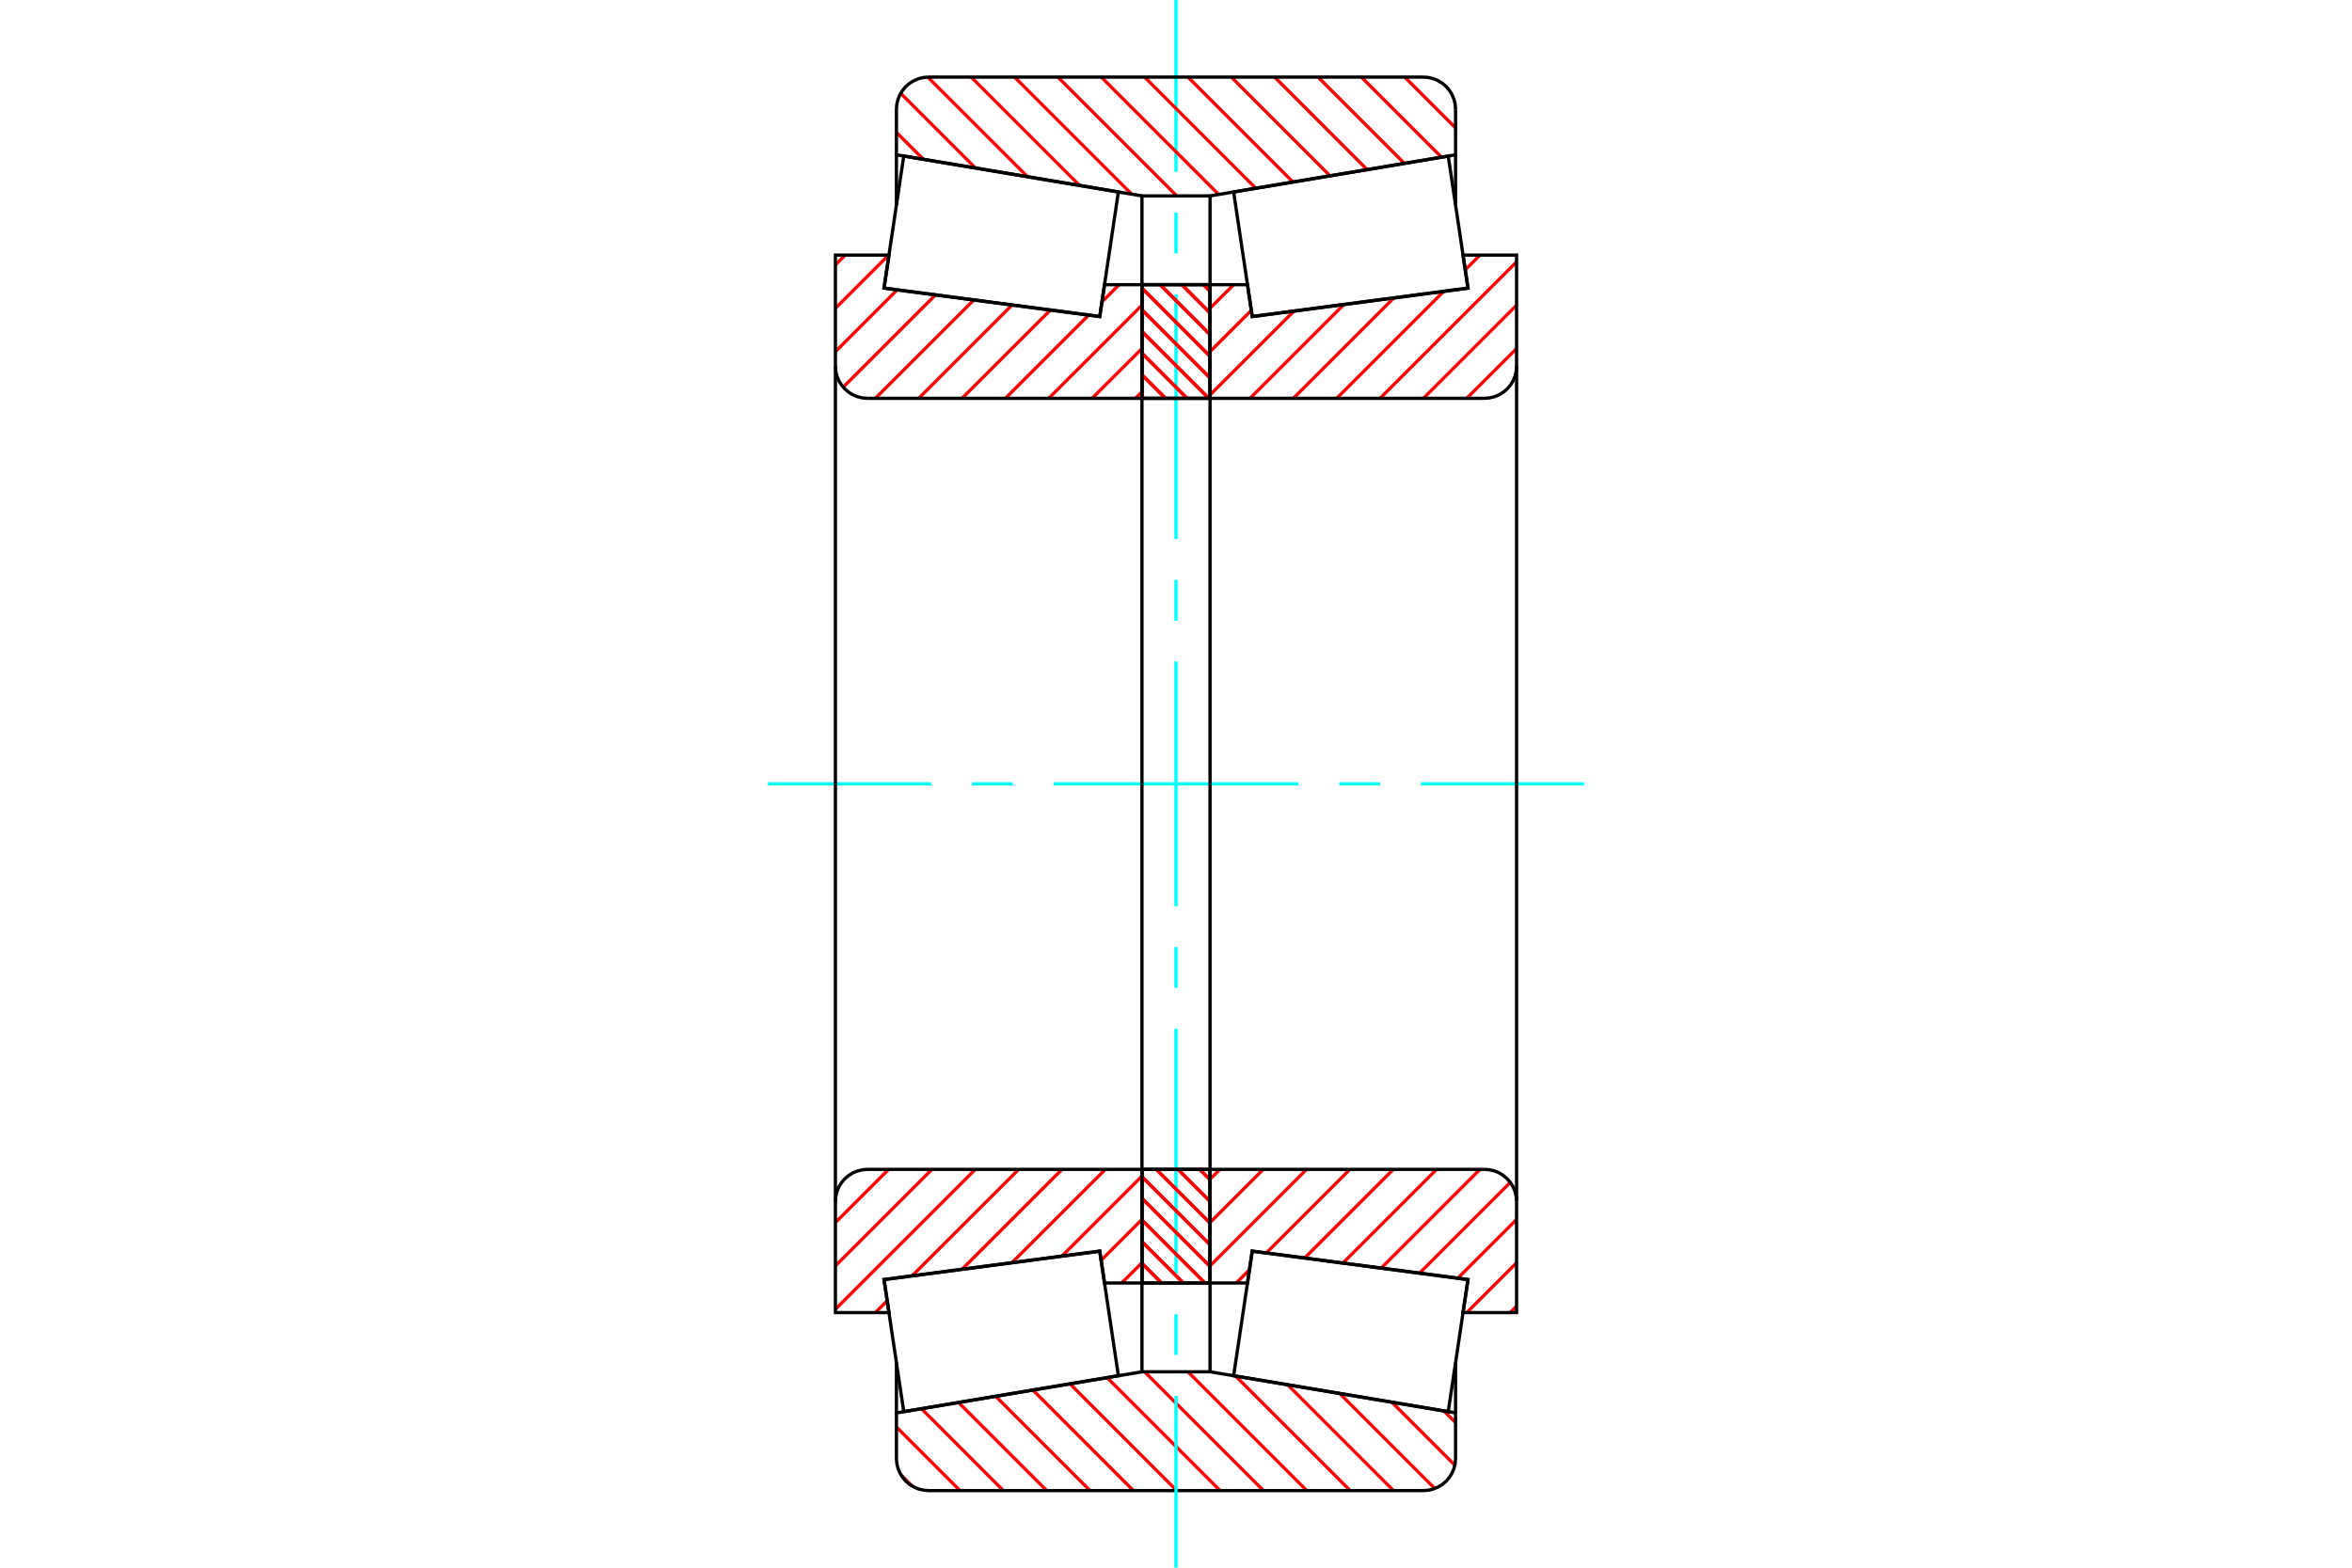 <?xml version="1.0" standalone="no"?>
<!DOCTYPE svg PUBLIC "-//W3C//DTD SVG 1.1//EN"
	"http://www.w3.org/Graphics/SVG/1.1/DTD/svg11.dtd">
<svg xmlns="http://www.w3.org/2000/svg" height="100%" width="100%" viewBox="0 0 36000 24000">
	<rect x="-1800" y="-1200" width="39600" height="26400" style="fill:#FFF"/>
	<g style="fill:none; fill-rule:evenodd" transform="matrix(1 0 0 1 0 0)">
		<g style="fill:none; stroke:#000; stroke-width:50; shape-rendering:geometricPrecision">
		</g>
		<g style="fill:none; stroke:#F00; stroke-width:50; shape-rendering:geometricPrecision">
			<line x1="22100" y1="21600" x2="22279" y2="21779"/>
			<line x1="21303" y1="21466" x2="22268" y2="22431"/>
			<line x1="20506" y1="21333" x2="21961" y2="22788"/>
			<line x1="19709" y1="21200" x2="21329" y2="22820"/>
			<line x1="18912" y1="21066" x2="20666" y2="22820"/>
			<line x1="18183" y1="21001" x2="20002" y2="22820"/>
			<line x1="17519" y1="21001" x2="19339" y2="22820"/>
			<line x1="16945" y1="21090" x2="18675" y2="22820"/>
			<line x1="16377" y1="21185" x2="18011" y2="22820"/>
			<line x1="15809" y1="21280" x2="17348" y2="22820"/>
			<line x1="15240" y1="21376" x2="16684" y2="22820"/>
			<line x1="14672" y1="21471" x2="16021" y2="22820"/>
			<line x1="14104" y1="21566" x2="15357" y2="22820"/>
			<line x1="13721" y1="21847" x2="14694" y2="22820"/>
			<line x1="13792" y1="22581" x2="13960" y2="22749"/>
		</g>
		<g style="fill:none; stroke:#000; stroke-width:50; shape-rendering:geometricPrecision">
			<polyline points="18000,21001 17818,21001 17479,21001 17479,19642"/>
			<polyline points="17479,21001 13721,21630 13721,20861"/>
			<polyline points="13721,21630 13721,22328 13727,22405 13745,22480 13775,22551 13815,22617 13865,22676 13924,22726 13990,22766 14061,22796 14136,22814 14213,22820 18000,22820 21787,22820 21864,22814 21939,22796 22010,22766 22076,22726 22135,22676 22185,22617 22225,22551 22255,22480 22273,22405 22279,22328 22279,21630 18521,21001 18521,19642"/>
			<line x1="18521" y1="21001" x2="18000" y2="21001"/>
			<line x1="22279" y1="21630" x2="22279" y2="20861"/>
		</g>
		<g style="fill:none; stroke:#0FF; stroke-width:50; shape-rendering:geometricPrecision">
			<line x1="11755" y1="12000" x2="14252" y2="12000"/>
			<line x1="14877" y1="12000" x2="15502" y2="12000"/>
			<line x1="16126" y1="12000" x2="19874" y2="12000"/>
			<line x1="20498" y1="12000" x2="21123" y2="12000"/>
			<line x1="21748" y1="12000" x2="24245" y2="12000"/>
			<line x1="18000" y1="24000" x2="18000" y2="21369"/>
			<line x1="18000" y1="20744" x2="18000" y2="20120"/>
			<line x1="18000" y1="19495" x2="18000" y2="15748"/>
			<line x1="18000" y1="15123" x2="18000" y2="14498"/>
			<line x1="18000" y1="13874" x2="18000" y2="10126"/>
			<line x1="18000" y1="9502" x2="18000" y2="8877"/>
			<line x1="18000" y1="8252" x2="18000" y2="4505"/>
			<line x1="18000" y1="3880" x2="18000" y2="3256"/>
			<line x1="18000" y1="2631" x2="18000" y2="0"/>
		</g>
		<g style="fill:none; stroke:#F00; stroke-width:50; shape-rendering:geometricPrecision">
			<line x1="21501" y1="1180" x2="22279" y2="1958"/>
			<line x1="20837" y1="1180" x2="22063" y2="2406"/>
			<line x1="20174" y1="1180" x2="21495" y2="2501"/>
			<line x1="19510" y1="1180" x2="20926" y2="2597"/>
			<line x1="18846" y1="1180" x2="20358" y2="2692"/>
			<line x1="18183" y1="1180" x2="19790" y2="2787"/>
			<line x1="17519" y1="1180" x2="19221" y2="2882"/>
			<line x1="16856" y1="1180" x2="18653" y2="2977"/>
			<line x1="16192" y1="1180" x2="18011" y2="2999"/>
			<line x1="15529" y1="1180" x2="17322" y2="2973"/>
			<line x1="14865" y1="1180" x2="16525" y2="2840"/>
			<line x1="14202" y1="1181" x2="15728" y2="2706"/>
			<line x1="13786" y1="1428" x2="14931" y2="2573"/>
			<line x1="13721" y1="2027" x2="14134" y2="2439"/>
		</g>
		<g style="fill:none; stroke:#000; stroke-width:50; shape-rendering:geometricPrecision">
			<polyline points="18000,2999 17479,2999 17479,4358"/>
			<polyline points="17479,2999 13721,2370 13721,3139"/>
			<line x1="13721" y1="2370" x2="13721" y2="1672"/>
			<polyline points="14213,1180 14136,1186 14061,1204 13990,1234 13924,1274 13865,1324 13815,1383 13775,1449 13745,1520 13727,1595 13721,1672"/>
			<polyline points="14213,1180 18000,1180 21787,1180"/>
			<polyline points="22279,1672 22273,1595 22255,1520 22225,1449 22185,1383 22135,1324 22076,1274 22010,1234 21939,1204 21864,1186 21787,1180"/>
			<polyline points="22279,1672 22279,2370 18521,2999 18521,4358"/>
			<line x1="18521" y1="2999" x2="18000" y2="2999"/>
			<line x1="22279" y1="2370" x2="22279" y2="3139"/>
		</g>
		<g style="fill:none; stroke:#F00; stroke-width:50; shape-rendering:geometricPrecision">
			<line x1="17479" y1="19332" x2="17169" y2="19642"/>
			<line x1="17479" y1="18669" x2="16854" y2="19294"/>
			<line x1="17479" y1="18005" x2="16254" y2="19230"/>
			<line x1="16919" y1="17902" x2="15490" y2="19330"/>
			<line x1="16255" y1="17902" x2="14726" y2="19431"/>
			<line x1="15592" y1="17902" x2="13962" y2="19531"/>
			<line x1="13580" y1="19913" x2="13398" y2="20095"/>
			<line x1="14928" y1="17902" x2="12787" y2="20043"/>
			<line x1="14264" y1="17902" x2="12787" y2="19379"/>
			<line x1="13601" y1="17902" x2="12787" y2="18716"/>
		</g>
		<g style="fill:none; stroke:#000; stroke-width:50; shape-rendering:geometricPrecision">
			<line x1="17479" y1="12000" x2="17479" y2="17902"/>
			<polyline points="17479,19642 17479,17902 13279,17902 13202,17908 13127,17926 13055,17955 12990,17996 12931,18046 12881,18104 12840,18170 12811,18241 12793,18317 12787,18393 12787,20095 13607,20095 13531,19588 16833,19153 16906,19642 17479,19642"/>
			<line x1="12787" y1="12000" x2="12787" y2="18393"/>
		</g>
		<g style="fill:none; stroke:#F00; stroke-width:50; shape-rendering:geometricPrecision">
			<line x1="17479" y1="5999" x2="17379" y2="6098"/>
			<line x1="17479" y1="5336" x2="16716" y2="6098"/>
			<line x1="17479" y1="4672" x2="16052" y2="6098"/>
			<line x1="17129" y1="4358" x2="16867" y2="4621"/>
			<line x1="16663" y1="4824" x2="15389" y2="6098"/>
			<line x1="16077" y1="4747" x2="14725" y2="6098"/>
			<line x1="15490" y1="4670" x2="14062" y2="6098"/>
			<line x1="14904" y1="4593" x2="13398" y2="6098"/>
			<line x1="14317" y1="4516" x2="12906" y2="5927"/>
			<line x1="13731" y1="4439" x2="12787" y2="5383"/>
			<line x1="13601" y1="3905" x2="12787" y2="4719"/>
			<line x1="12937" y1="3905" x2="12787" y2="4056"/>
		</g>
		<g style="fill:none; stroke:#000; stroke-width:50; shape-rendering:geometricPrecision">
			<line x1="17479" y1="12000" x2="17479" y2="6098"/>
			<polyline points="17479,4358 17479,6098 13279,6098"/>
			<polyline points="12787,5607 12793,5683 12811,5759 12840,5830 12881,5896 12931,5954 12990,6004 13055,6045 13127,6074 13202,6092 13279,6098"/>
			<polyline points="12787,5607 12787,3905 13607,3905 13531,4412 16833,4847 16906,4358 17479,4358"/>
			<line x1="12787" y1="12000" x2="12787" y2="5607"/>
		</g>
		<g style="fill:none; stroke:#F00; stroke-width:50; shape-rendering:geometricPrecision">
			<line x1="18421" y1="4358" x2="18521" y2="4459"/>
			<line x1="18089" y1="4358" x2="18521" y2="4791"/>
			<line x1="17757" y1="4358" x2="18521" y2="5122"/>
			<line x1="17479" y1="4411" x2="18521" y2="5454"/>
			<line x1="17479" y1="4743" x2="18521" y2="5786"/>
			<line x1="17479" y1="5075" x2="18502" y2="6098"/>
			<line x1="17479" y1="5407" x2="18170" y2="6098"/>
			<line x1="17479" y1="5738" x2="17839" y2="6098"/>
			<line x1="17479" y1="6070" x2="17507" y2="6098"/>
			<line x1="18362" y1="17902" x2="18521" y2="18061"/>
			<line x1="18030" y1="17902" x2="18521" y2="18393"/>
			<line x1="17698" y1="17902" x2="18521" y2="18724"/>
			<line x1="17479" y1="18014" x2="18521" y2="19056"/>
			<line x1="17479" y1="18345" x2="18521" y2="19388"/>
			<line x1="17479" y1="18677" x2="18443" y2="19642"/>
			<line x1="17479" y1="19009" x2="18112" y2="19642"/>
			<line x1="17479" y1="19341" x2="17780" y2="19642"/>
		</g>
		<g style="fill:none; stroke:#000; stroke-width:50; shape-rendering:geometricPrecision">
			<polyline points="18521,17902 18521,19642 17479,19642 17479,17902 18521,17902"/>
			<polyline points="18521,6098 17479,6098 17479,4358 18521,4358 18521,6098"/>
		</g>
		<g style="fill:none; stroke:#F00; stroke-width:50; shape-rendering:geometricPrecision">
			<line x1="18421" y1="4358" x2="18521" y2="4459"/>
			<line x1="18089" y1="4358" x2="18521" y2="4791"/>
			<line x1="17757" y1="4358" x2="18521" y2="5122"/>
			<line x1="17479" y1="4411" x2="18521" y2="5454"/>
			<line x1="17479" y1="4743" x2="18521" y2="5786"/>
			<line x1="17479" y1="5075" x2="18502" y2="6098"/>
			<line x1="17479" y1="5407" x2="18170" y2="6098"/>
			<line x1="17479" y1="5738" x2="17839" y2="6098"/>
			<line x1="17479" y1="6070" x2="17507" y2="6098"/>
			<line x1="18362" y1="17902" x2="18521" y2="18061"/>
			<line x1="18030" y1="17902" x2="18521" y2="18393"/>
			<line x1="17698" y1="17902" x2="18521" y2="18724"/>
			<line x1="17479" y1="18014" x2="18521" y2="19056"/>
			<line x1="17479" y1="18345" x2="18521" y2="19388"/>
			<line x1="17479" y1="18677" x2="18443" y2="19642"/>
			<line x1="17479" y1="19009" x2="18112" y2="19642"/>
			<line x1="17479" y1="19341" x2="17780" y2="19642"/>
		</g>
		<g style="fill:none; stroke:#000; stroke-width:50; shape-rendering:geometricPrecision">
			<polyline points="17479,6098 17479,4358 18521,4358 18521,6098 17479,6098"/>
			<polyline points="17479,17902 18521,17902 18521,19642 17479,19642 17479,17902"/>
		</g>
		<g style="fill:none; stroke:#F00; stroke-width:50; shape-rendering:geometricPrecision">
			<line x1="23213" y1="19996" x2="23114" y2="20095"/>
			<line x1="23213" y1="19332" x2="22450" y2="20095"/>
			<line x1="23213" y1="18669" x2="22314" y2="19567"/>
			<line x1="23117" y1="18101" x2="21728" y2="19490"/>
			<line x1="22653" y1="17902" x2="21142" y2="19413"/>
			<line x1="21989" y1="17902" x2="20555" y2="19336"/>
			<line x1="21326" y1="17902" x2="19969" y2="19259"/>
			<line x1="20662" y1="17902" x2="19382" y2="19182"/>
			<line x1="19124" y1="19440" x2="18922" y2="19642"/>
			<line x1="19999" y1="17902" x2="18521" y2="19379"/>
			<line x1="19335" y1="17902" x2="18521" y2="18716"/>
			<line x1="18672" y1="17902" x2="18521" y2="18052"/>
		</g>
		<g style="fill:none; stroke:#000; stroke-width:50; shape-rendering:geometricPrecision">
			<line x1="18521" y1="12000" x2="18521" y2="17902"/>
			<polyline points="18521,19642 18521,17902 22721,17902"/>
			<polyline points="23213,18393 23207,18317 23189,18241 23160,18170 23119,18104 23069,18046 23010,17996 22945,17955 22873,17926 22798,17908 22721,17902"/>
			<polyline points="23213,18393 23213,20095 22393,20095 22469,19588 19167,19153 19094,19642 18521,19642"/>
			<line x1="23213" y1="12000" x2="23213" y2="18393"/>
		</g>
		<g style="fill:none; stroke:#F00; stroke-width:50; shape-rendering:geometricPrecision">
			<line x1="23213" y1="5336" x2="22450" y2="6098"/>
			<line x1="23213" y1="4672" x2="21787" y2="6098"/>
			<line x1="23213" y1="4009" x2="21123" y2="6098"/>
			<line x1="22653" y1="3905" x2="22427" y2="4131"/>
			<line x1="22097" y1="4461" x2="20460" y2="6098"/>
			<line x1="21333" y1="4562" x2="19796" y2="6098"/>
			<line x1="20569" y1="4662" x2="19133" y2="6098"/>
			<line x1="19805" y1="4763" x2="18521" y2="6046"/>
			<line x1="19153" y1="4751" x2="18521" y2="5383"/>
			<line x1="18882" y1="4358" x2="18521" y2="4719"/>
		</g>
		<g style="fill:none; stroke:#000; stroke-width:50; shape-rendering:geometricPrecision">
			<line x1="18521" y1="12000" x2="18521" y2="6098"/>
			<polyline points="18521,4358 18521,6098 22721,6098 22798,6092 22873,6074 22945,6045 23010,6004 23069,5954 23119,5896 23160,5830 23189,5759 23207,5683 23213,5607 23213,3905 22393,3905 22469,4412 19167,4847 19094,4358 18521,4358"/>
			<line x1="23213" y1="12000" x2="23213" y2="5607"/>
			<polyline points="15133,19379 13531,19590 13833,21611 17118,21061 16833,19155 15133,19379"/>
			<polyline points="15133,4621 13531,4410 13833,2389 17118,2939 16833,4845 15133,4621"/>
			<polyline points="20867,19379 22469,19590 22167,21611 18882,21061 19167,19155 20867,19379"/>
			<polyline points="20867,4621 22469,4410 22167,2389 18882,2939 19167,4845 20867,4621"/>
		</g>
	</g>
</svg>
